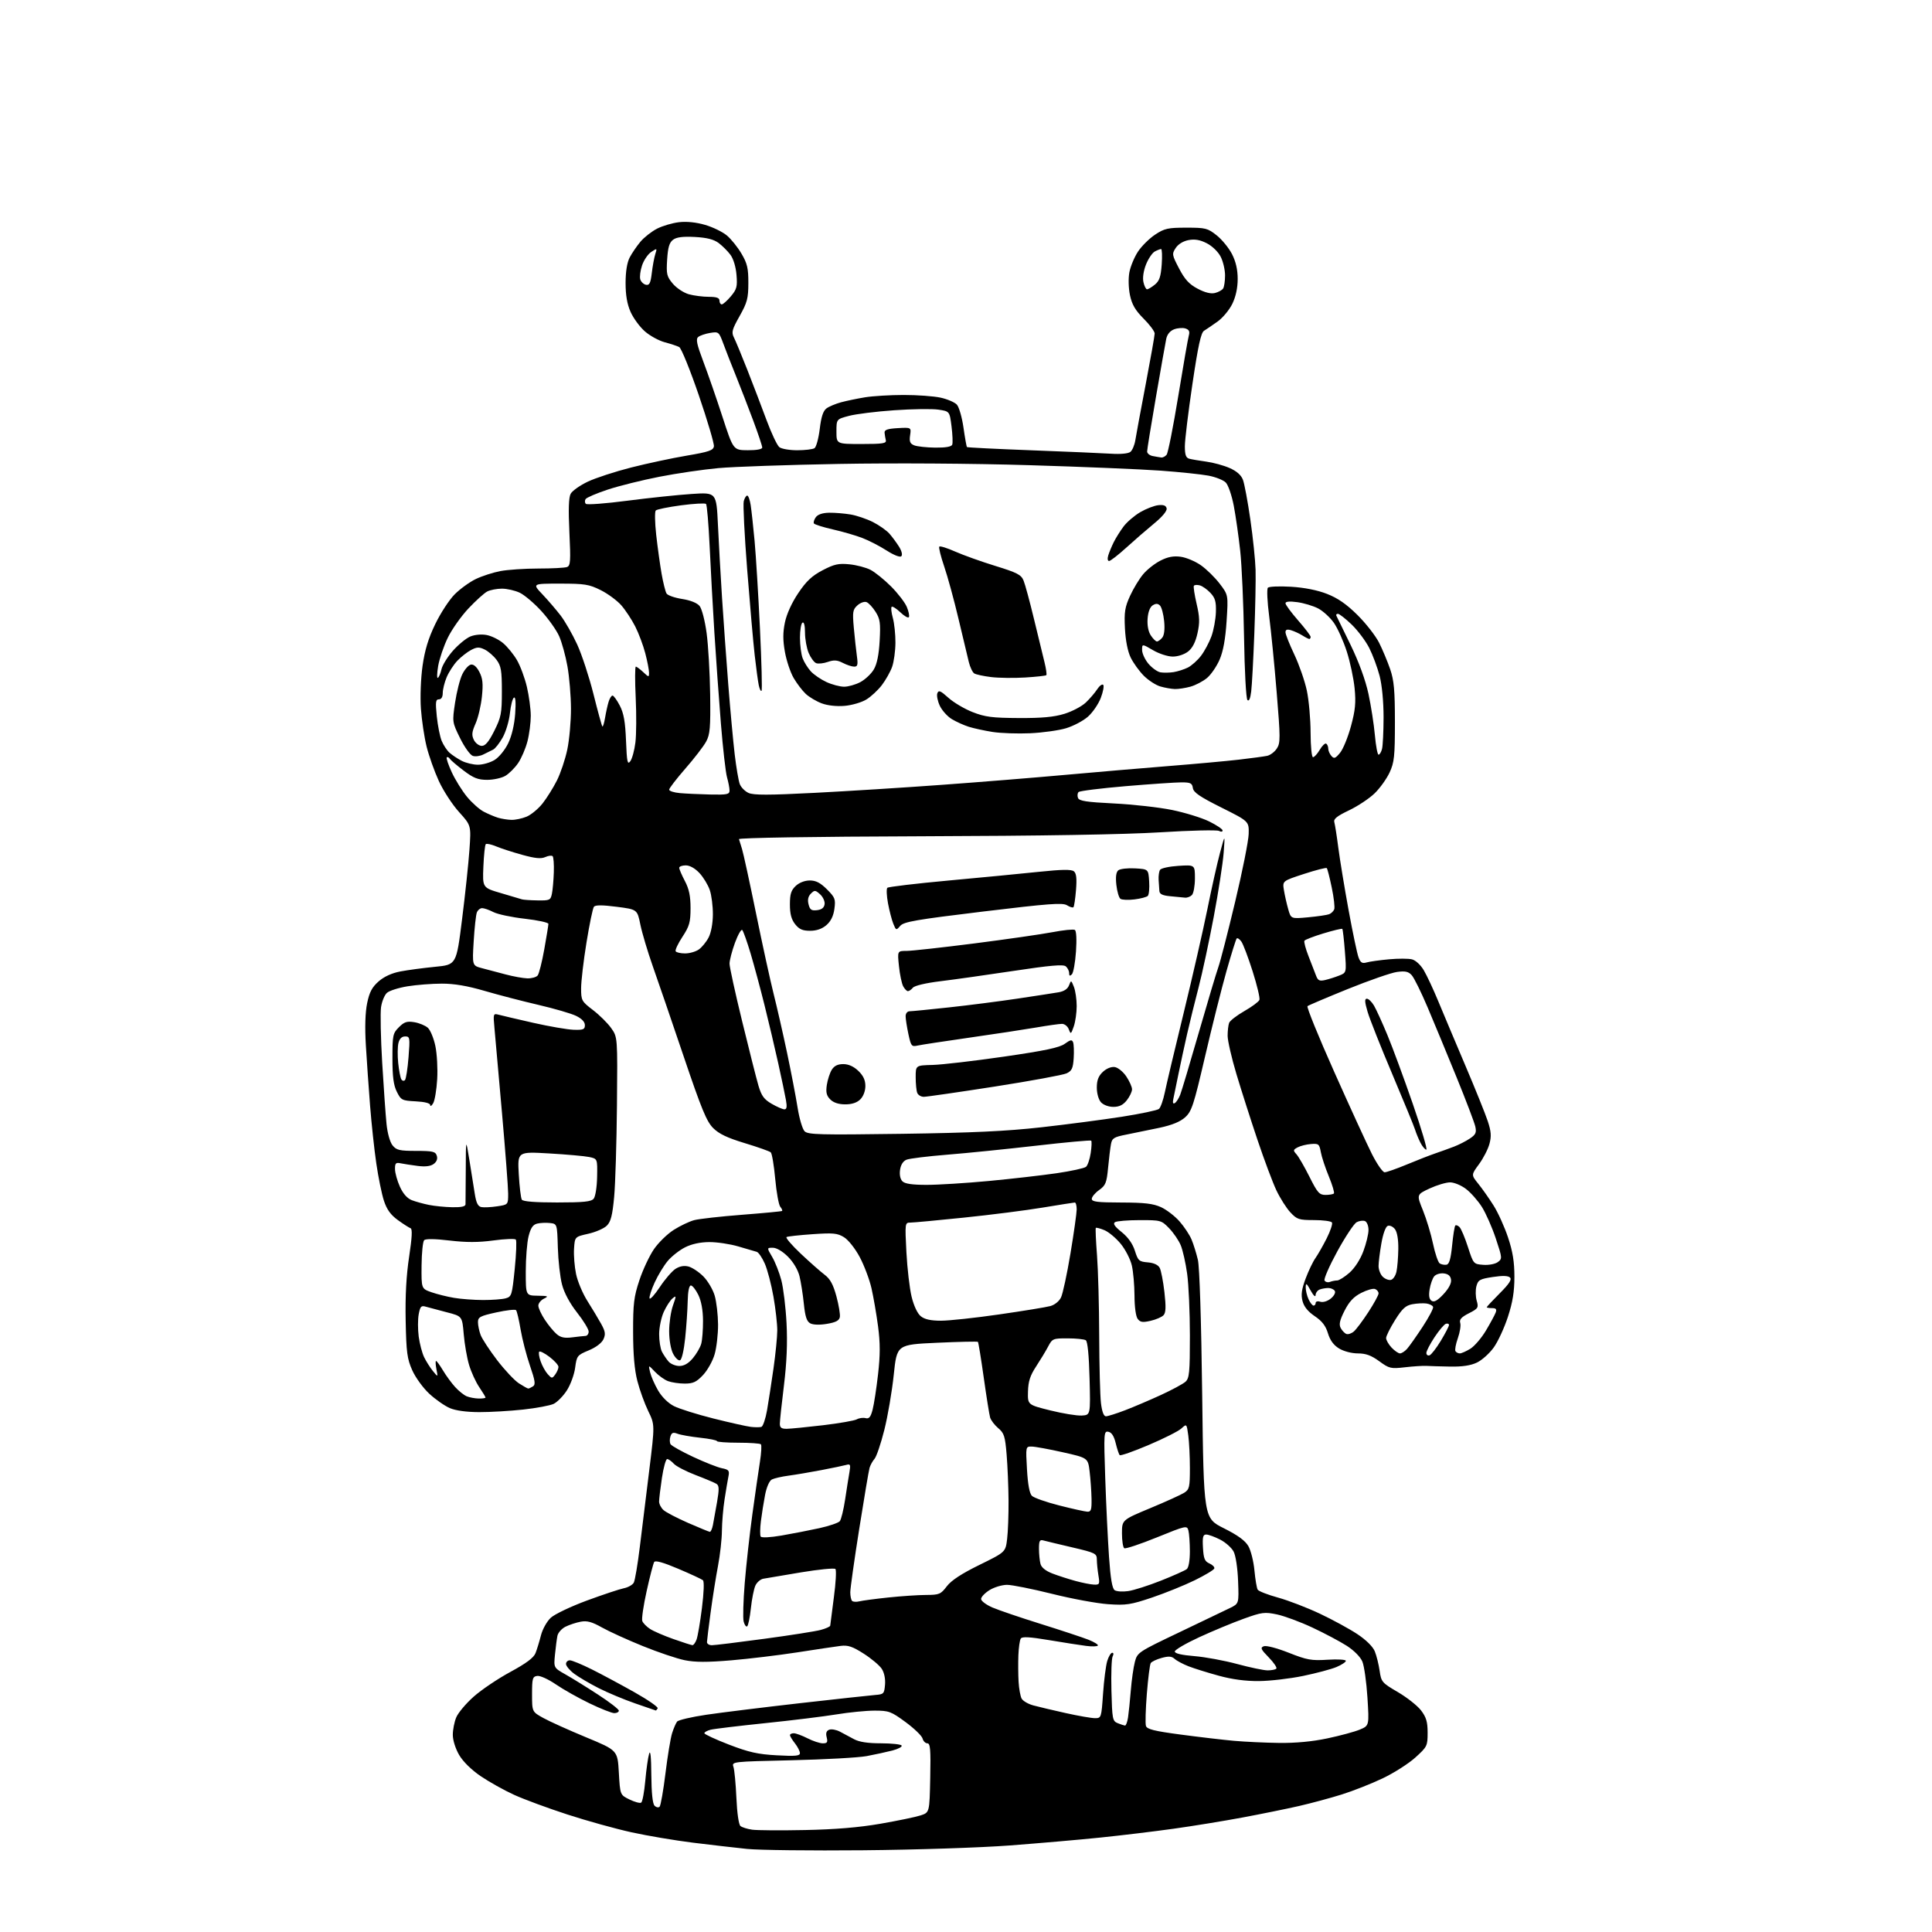 <?xml version="1.0" encoding="UTF-8" standalone="no"?>
<!-- Filename: 48395178f34866793f6d05a07bc4caf76af75e8f8a6a5a8e22131f4dbd5c8bfb.svg -->
<!-- Created with https://svgstud.io -->
<svg
  version="1.1"
  xmlns="http://www.w3.org/2000/svg"
  xmlns:xlink="http://www.w3.org/1999/xlink"
  xmlns:svg="http://www.w3.org/2000/svg"
  xmlns:rdf="http://www.w3.org/1999/02/22-rdf-syntax-ns#"
  xmlns:cc="http://creativecommons.org/ns#"
  xmlns:dc="http://purl.org/dc/elements/1.1/"
  viewBox="0 0 768 768"
  width="768"
  height="768"
  role="img"
  aria-labelledby="titleID descID"
>
  <title id="titleID">Obseractional robot</title>
  <desc id="descID">AI-generated SVG illustration: Obseractional robot, created on https://svgstud.io</desc>

  <rect width="100%" height="100%" fill="white" />


  <path stroke="none" fill="black" fill-rule="evenodd" d="M343.00,735.51C322.38,735.70 301.68,735.46 297.00,734.98C292.32,734.50 282.65,733.38 275.50,732.50C268.35,731.61 257.32,729.75 251.00,728.36C244.68,726.97 233.21,723.79 225.52,721.28C217.83,718.78 208.30,715.27 204.36,713.47C200.41,711.67 194.45,708.34 191.12,706.08C187.41,703.56 184.09,700.30 182.53,697.65C181.06,695.13 180.00,691.78 180.00,689.63C180.00,687.60 180.61,684.47 181.37,682.67C182.12,680.87 185.23,677.17 188.29,674.45C191.35,671.73 197.90,667.31 202.86,664.63C209.22,661.18 212.16,658.98 212.88,657.13C213.45,655.68 214.42,652.51 215.04,650.07C215.68,647.59 217.40,644.51 218.96,643.07C220.49,641.66 226.96,638.58 233.33,636.23C239.71,633.88 246.31,631.69 248.00,631.35C249.69,631.01 251.46,630.01 251.94,629.12C252.42,628.22 253.49,621.87 254.33,615.00C255.17,608.12 256.86,594.37 258.09,584.42C260.32,566.35 260.32,566.35 257.68,560.92C256.24,557.94 254.29,552.58 253.37,549.00C252.22,544.56 251.68,538.38 251.67,529.50C251.65,518.24 251.98,515.48 254.17,508.91C255.55,504.73 258.16,499.18 259.96,496.56C261.75,493.95 265.30,490.49 267.85,488.88C270.39,487.27 274.05,485.53 275.98,485.02C277.92,484.51 286.48,483.55 295.00,482.89C303.52,482.23 310.68,481.55 310.89,481.37C311.11,481.19 310.78,480.44 310.17,479.71C309.56,478.97 308.65,473.97 308.16,468.61C307.67,463.25 306.87,458.50 306.38,458.07C305.90,457.63 301.26,455.99 296.07,454.42C289.12,452.32 285.81,450.74 283.49,448.42C280.88,445.81 278.85,440.87 271.75,419.88C267.03,405.92 261.51,389.80 259.48,384.06C257.46,378.32 255.24,370.89 254.56,367.57C253.33,361.51 253.33,361.51 245.12,360.46C239.40,359.72 236.66,359.72 236.09,360.45C235.64,361.03 234.31,367.42 233.14,374.66C231.96,381.90 231.00,390.10 231.00,392.87C231.00,397.70 231.20,398.06 235.70,401.50C238.28,403.47 241.55,406.70 242.95,408.68C245.50,412.27 245.50,412.27 245.25,439.38C245.11,454.30 244.61,470.70 244.13,475.84C243.45,483.13 242.81,485.64 241.23,487.21C240.12,488.33 236.80,489.78 233.85,490.44C228.50,491.64 228.50,491.64 228.19,496.39C228.02,498.99 228.38,503.52 228.99,506.43C229.59,509.35 231.61,514.16 233.48,517.12C235.35,520.08 237.81,524.17 238.94,526.21C240.63,529.25 240.79,530.36 239.88,532.37C239.19,533.87 236.90,535.61 234.02,536.80C229.47,538.69 229.26,538.96 228.63,543.70C228.27,546.41 226.78,550.48 225.32,552.73C223.86,554.99 221.50,557.38 220.08,558.06C218.66,558.73 213.22,559.75 208.00,560.32C202.78,560.89 194.90,561.35 190.50,561.34C185.45,561.33 181.14,560.74 178.81,559.74C176.78,558.87 173.12,556.31 170.67,554.05C168.23,551.80 165.17,547.60 163.89,544.73C161.85,540.16 161.51,537.66 161.26,525.00C161.06,515.16 161.51,506.98 162.64,499.55C163.80,491.90 163.97,488.49 163.21,488.24C162.62,488.04 160.35,486.59 158.17,485.01C155.29,482.92 153.77,480.82 152.62,477.32C151.75,474.67 150.39,468.00 149.59,462.50C148.78,457.00 147.67,446.65 147.11,439.50C146.55,432.35 145.79,421.53 145.43,415.46C145.00,408.33 145.19,402.42 145.95,398.76C146.85,394.39 147.89,392.42 150.50,390.13C152.69,388.21 155.74,386.81 159.19,386.16C162.11,385.60 168.31,384.78 172.96,384.32C181.41,383.50 181.41,383.50 183.67,365.50C184.92,355.60 186.24,343.14 186.61,337.81C187.29,328.12 187.29,328.12 182.49,322.81C179.84,319.89 176.23,314.35 174.46,310.50C172.69,306.65 170.49,300.46 169.57,296.74C168.65,293.02 167.64,286.25 167.32,281.70C166.99,277.01 167.27,269.64 167.97,264.69C168.87,258.40 170.28,253.74 173.04,248.05C175.14,243.70 178.61,238.39 180.76,236.24C182.90,234.10 186.66,231.37 189.11,230.19C191.56,229.00 195.98,227.57 198.92,227.01C201.86,226.46 208.67,226.00 214.05,226.00C219.43,226.00 224.54,225.73 225.41,225.40C226.77,224.88 226.89,223.05 226.34,211.60C225.91,202.51 226.06,197.75 226.85,196.28C227.48,195.11 230.55,192.94 233.67,191.46C236.80,189.98 244.56,187.45 250.93,185.83C257.29,184.22 267.23,182.09 273.00,181.12C281.84,179.62 283.55,179.03 283.79,177.42C283.94,176.36 281.24,167.22 277.78,157.10C274.32,146.99 270.81,138.36 269.99,137.95C269.17,137.53 266.58,136.67 264.23,136.05C261.89,135.42 258.32,133.47 256.32,131.70C254.31,129.94 251.77,126.47 250.67,124.00C249.29,120.90 248.68,117.33 248.68,112.50C248.68,107.99 249.26,104.39 250.30,102.37C251.20,100.65 253.13,97.82 254.59,96.08C256.05,94.34 259.03,92.01 261.19,90.90C263.36,89.79 267.28,88.64 269.90,88.33C272.93,87.97 276.71,88.35 280.27,89.39C283.35,90.28 287.26,92.19 288.95,93.61C290.65,95.04 293.27,98.30 294.77,100.86C297.05,104.73 297.50,106.66 297.48,112.50C297.47,118.62 297.03,120.27 294.01,125.64C291.00,130.99 290.70,132.09 291.74,134.14C292.40,135.44 294.79,141.22 297.07,147.00C299.34,152.78 302.78,161.78 304.71,167.00C306.64,172.22 308.93,177.06 309.80,177.75C310.67,178.44 313.88,178.99 316.94,178.98C320.00,178.98 323.07,178.61 323.77,178.17C324.46,177.72 325.40,174.29 325.86,170.53C326.44,165.67 327.22,163.31 328.56,162.33C329.59,161.58 332.20,160.49 334.35,159.91C336.50,159.33 340.79,158.44 343.88,157.93C346.97,157.43 353.87,157.01 359.20,157.01C364.54,157.00 371.13,157.48 373.85,158.06C376.57,158.65 379.51,159.91 380.38,160.86C381.24,161.82 382.42,165.93 383.00,169.99C383.58,174.06 384.20,177.53 384.38,177.71C384.56,177.90 396.14,178.48 410.11,179.00C424.07,179.53 438.30,180.14 441.72,180.36C445.46,180.60 448.50,180.31 449.35,179.63C450.12,179.01 451.00,176.93 451.31,175.00C451.61,173.07 453.46,163.08 455.43,152.79C457.39,142.51 459.00,133.41 459.00,132.57C459.00,131.74 457.03,129.08 454.61,126.67C451.31,123.36 449.97,121.07 449.19,117.39C448.59,114.57 448.49,110.70 448.94,108.25C449.38,105.92 450.92,102.21 452.37,100.01C453.83,97.81 456.89,94.78 459.19,93.26C462.89,90.81 464.27,90.50 471.58,90.50C479.26,90.50 480.07,90.71 483.66,93.56C485.77,95.24 488.51,98.60 489.75,101.02C491.27,104.00 492.00,107.19 492.00,110.90C492.00,114.44 491.25,117.92 489.87,120.77C488.69,123.20 486.04,126.38 483.98,127.84C481.91,129.30 479.50,130.95 478.61,131.50C477.40,132.25 476.25,137.52 474.00,152.71C472.35,163.82 471.00,174.93 471.00,177.39C471.00,180.80 471.42,181.98 472.75,182.35C473.71,182.61 476.75,183.13 479.50,183.50C482.25,183.87 486.41,185.00 488.75,186.03C491.57,187.26 493.37,188.84 494.08,190.70C494.67,192.24 496.00,199.35 497.03,206.50C498.07,213.65 499.00,222.65 499.11,226.50C499.23,230.35 499.00,241.82 498.61,252.00C498.22,262.18 497.67,272.47 497.37,274.87C497.03,277.68 496.50,278.90 495.88,278.28C495.33,277.73 494.74,266.85 494.53,253.34C494.31,240.15 493.63,224.67 493.00,218.93C492.37,213.19 491.22,205.14 490.44,201.03C489.64,196.88 488.23,192.79 487.25,191.80C486.28,190.83 483.20,189.61 480.40,189.08C477.61,188.55 469.06,187.65 461.41,187.09C453.76,186.53 430.18,185.55 409.00,184.91C386.32,184.23 355.29,184.03 333.50,184.42C313.15,184.78 291.57,185.53 285.55,186.08C279.54,186.63 268.99,188.17 262.12,189.52C255.25,190.86 246.00,193.16 241.57,194.63C237.13,196.10 233.18,197.79 232.79,198.39C232.40,198.99 232.44,199.84 232.88,200.28C233.33,200.73 240.76,200.17 249.40,199.04C258.05,197.92 269.55,196.71 274.95,196.36C284.78,195.71 284.78,195.71 285.39,208.61C285.72,215.70 286.45,228.70 287.01,237.50C287.58,246.30 288.69,261.82 289.49,272.00C290.29,282.18 291.45,294.74 292.06,299.91C292.67,305.09 293.58,310.38 294.07,311.67C294.56,312.97 296.13,314.56 297.56,315.21C299.56,316.12 305.58,316.11 323.83,315.17C336.85,314.50 359.65,313.07 374.50,311.98C389.35,310.90 411.40,309.12 423.50,308.02C435.60,306.93 454.05,305.35 464.50,304.52C474.95,303.69 487.55,302.54 492.50,301.97C497.45,301.39 502.51,300.71 503.74,300.45C504.97,300.18 506.69,298.88 507.56,297.55C509.01,295.34 509.00,293.41 507.51,275.32C506.62,264.42 505.27,250.78 504.52,245.00C503.76,239.20 503.53,234.11 504.01,233.62C504.47,233.14 508.60,232.97 513.18,233.24C518.49,233.56 523.67,234.58 527.50,236.08C531.79,237.75 535.25,240.15 539.62,244.48C542.99,247.82 546.86,252.79 548.23,255.53C549.60,258.26 551.57,262.98 552.61,266.00C554.14,270.47 554.50,274.41 554.50,287.00C554.50,300.67 554.25,303.04 552.39,307.07C551.22,309.58 548.55,313.32 546.44,315.36C544.33,317.41 539.75,320.45 536.26,322.12C531.47,324.40 530.03,325.56 530.41,326.82C530.68,327.75 531.40,332.32 532.00,337.00C532.61,341.68 534.44,352.82 536.08,361.76C537.72,370.70 539.50,379.19 540.05,380.62C540.83,382.69 541.49,383.09 543.27,382.58C544.50,382.23 548.49,381.67 552.14,381.34C555.79,381.00 559.91,381.01 561.29,381.36C562.73,381.72 564.73,383.57 565.99,385.71C567.20,387.76 569.78,393.28 571.72,397.97C573.66,402.66 578.50,414.15 582.47,423.50C586.45,432.85 590.47,442.83 591.41,445.68C592.76,449.78 592.90,451.66 592.08,454.70C591.51,456.82 589.64,460.46 587.92,462.79C584.80,467.04 584.80,467.04 587.65,470.58C589.22,472.52 591.95,476.40 593.72,479.21C595.49,482.01 598.08,487.73 599.47,491.91C601.34,497.51 602.00,501.61 602.00,507.53C602.00,513.46 601.32,517.63 599.41,523.49C597.98,527.86 595.45,533.34 593.77,535.66C592.10,537.99 589.11,540.68 587.12,541.63C584.64,542.82 581.30,543.32 576.50,543.24C572.65,543.17 568.38,543.04 567.00,542.96C565.62,542.89 561.80,543.13 558.50,543.51C552.85,544.16 552.25,544.02 548.26,541.10C545.09,538.79 542.94,538.00 539.76,538.00C537.30,537.99 534.15,537.17 532.30,536.04C530.13,534.72 528.72,532.79 527.88,530.00C526.99,527.04 525.54,525.15 522.64,523.20C519.93,521.38 518.34,519.42 517.77,517.18C517.12,514.67 517.42,512.51 519.00,508.27C520.15,505.20 521.91,501.51 522.92,500.09C523.92,498.67 525.94,495.12 527.41,492.21C528.87,489.30 529.80,486.49 529.48,485.96C529.15,485.43 525.94,485.00 522.34,485.00C516.34,485.00 515.57,484.75 512.95,481.94C511.38,480.26 508.88,476.32 507.39,473.19C505.91,470.06 502.51,460.98 499.83,453.00C497.15,445.02 493.39,433.28 491.48,426.90C489.57,420.52 488.00,413.69 488.00,411.73C488.00,409.77 488.27,407.46 488.60,406.60C488.93,405.74 491.67,403.62 494.68,401.90C497.69,400.18 500.37,398.19 500.64,397.48C500.92,396.78 499.70,391.66 497.94,386.12C496.18,380.57 494.16,375.24 493.45,374.27C492.74,373.30 491.92,372.75 491.61,373.05C491.31,373.35 489.48,379.20 487.54,386.05C485.60,392.90 481.76,408.18 479.02,420.00C474.54,439.27 473.72,441.77 471.14,444.12C469.17,445.91 465.91,447.24 460.88,448.32C456.82,449.18 450.94,450.39 447.82,451.00C442.81,451.98 442.07,452.43 441.63,454.81C441.35,456.29 440.83,460.53 440.48,464.24C439.92,470.19 439.50,471.22 436.92,473.06C435.31,474.20 434.00,475.78 434.00,476.57C434.00,477.73 436.23,478.00 445.75,478.02C454.95,478.04 458.37,478.44 461.51,479.86C463.71,480.87 467.03,483.41 468.88,485.52C470.74,487.63 472.89,490.88 473.67,492.75C474.45,494.62 475.58,498.25 476.18,500.82C476.84,503.65 477.52,524.88 477.89,554.50C478.50,603.50 478.50,603.50 486.49,607.50C492.11,610.32 495.00,612.43 496.26,614.64C497.25,616.37 498.33,620.71 498.66,624.30C499.00,627.89 499.58,631.32 499.95,631.92C500.33,632.53 503.98,633.95 508.07,635.08C512.16,636.21 519.64,639.09 524.70,641.48C529.76,643.87 536.45,647.52 539.57,649.59C543.05,651.90 545.74,654.56 546.50,656.43C547.19,658.12 548.05,661.59 548.42,664.14C549.06,668.60 549.36,668.95 555.68,672.64C559.31,674.77 563.45,678.04 564.89,679.92C566.96,682.64 567.50,684.46 567.50,688.78C567.50,694.03 567.32,694.39 562.61,698.65C559.92,701.08 554.07,704.81 549.61,706.93C545.15,709.05 537.86,711.93 533.41,713.32C528.97,714.72 521.32,716.78 516.41,717.91C511.51,719.03 501.43,721.08 494.00,722.47C486.57,723.86 474.20,725.88 466.50,726.95C458.80,728.03 445.75,729.60 437.50,730.45C429.25,731.31 413.05,732.71 401.50,733.59C389.67,734.48 364.13,735.32 343.00,735.51zM320.00,727.47C331.99,727.23 341.42,726.45 349.96,724.97C356.82,723.78 364.02,722.29 365.96,721.65C369.50,720.49 369.50,720.49 369.78,706.75C370.01,695.45 369.81,693.00 368.64,693.00C367.87,693.00 367.01,692.14 366.73,691.08C366.46,690.03 363.43,687.10 360.01,684.58C354.20,680.31 353.36,680.00 347.64,680.00C344.26,680.01 337.45,680.68 332.50,681.50C327.55,682.31 314.84,683.88 304.25,684.97C293.67,686.07 283.88,687.24 282.50,687.59C281.13,687.93 280.00,688.56 280.00,688.98C280.00,689.39 284.39,691.43 289.75,693.50C297.68,696.55 301.23,697.35 308.75,697.76C316.22,698.17 318.00,698.01 317.98,696.89C317.97,696.12 317.08,694.38 316.00,693.00C314.92,691.62 314.03,690.16 314.02,689.75C314.01,689.34 314.69,689.00 315.54,689.00C316.39,689.00 318.84,689.90 321.00,691.00C323.16,692.10 325.89,693.00 327.07,693.00C328.84,693.00 329.11,692.58 328.62,690.60C328.19,688.93 328.50,688.02 329.63,687.59C330.51,687.25 332.42,687.59 333.87,688.35C335.32,689.11 337.85,690.46 339.50,691.36C341.53,692.46 344.98,692.99 350.19,692.99C354.42,693.00 358.13,693.39 358.42,693.88C358.72,694.36 357.06,695.25 354.73,695.86C352.40,696.46 347.80,697.46 344.50,698.08C341.20,698.69 327.78,699.43 314.67,699.73C290.95,700.27 290.84,700.28 291.56,702.38C291.95,703.55 292.48,709.09 292.73,714.70C292.99,720.71 293.66,725.30 294.34,725.87C294.98,726.40 297.08,727.06 299.00,727.33C300.93,727.60 310.38,727.67 320.00,727.47zM262.20,718.20C262.64,717.76 263.69,711.79 264.53,704.95C265.37,698.10 266.55,690.92 267.16,689.00C267.76,687.08 268.66,684.99 269.16,684.36C269.65,683.74 274.88,682.51 280.78,681.64C286.67,680.77 303.43,678.70 318.00,677.04C332.57,675.39 346.07,673.92 348.00,673.77C351.28,673.52 351.52,673.26 351.81,669.67C352.01,667.35 351.49,664.88 350.51,663.38C349.62,662.02 346.40,659.31 343.35,657.36C338.88,654.50 337.09,653.90 334.15,654.27C332.14,654.52 324.43,655.67 317.00,656.83C309.57,657.98 297.71,659.41 290.64,660.01C281.10,660.81 276.32,660.80 272.14,659.95C269.04,659.31 261.55,656.79 255.50,654.33C249.45,651.88 242.16,648.56 239.29,646.95C235.26,644.69 233.35,644.17 230.79,644.66C228.98,645.00 226.27,645.90 224.76,646.66C223.26,647.42 221.83,649.04 221.58,650.27C221.33,651.50 220.90,654.86 220.61,657.74C220.10,662.97 220.10,662.97 224.80,665.62C227.38,667.07 233.21,670.68 237.75,673.64C242.29,676.59 246.00,679.46 246.00,680.01C246.00,680.55 245.19,681.00 244.20,681.00C243.21,681.00 238.75,679.24 234.29,677.08C229.84,674.93 223.82,671.53 220.92,669.54C218.01,667.54 214.71,666.04 213.57,666.20C211.70,666.47 211.50,667.18 211.50,673.48C211.50,680.46 211.50,680.46 216.00,682.94C218.47,684.31 226.12,687.76 233.00,690.61C245.50,695.79 245.50,695.79 246.00,704.64C246.50,713.50 246.50,713.50 250.23,715.32C252.28,716.32 254.37,716.89 254.87,716.58C255.38,716.27 256.11,712.36 256.51,707.91C256.90,703.45 257.59,698.61 258.03,697.15C258.55,695.42 258.86,698.35 258.91,705.55C258.97,712.70 259.42,717.02 260.20,717.80C260.86,718.46 261.76,718.64 262.20,718.20zM508.50,692.84C515.02,692.92 521.69,692.30 527.66,691.03C532.70,689.97 538.50,688.40 540.55,687.54C544.28,685.98 544.28,685.98 543.58,674.80C543.19,668.65 542.28,662.22 541.56,660.50C540.79,658.65 538.25,656.09 535.36,654.23C532.66,652.50 526.52,649.24 521.71,646.99C516.90,644.73 510.55,642.38 507.61,641.76C502.69,640.73 501.61,640.87 494.38,643.48C490.04,645.04 482.11,648.33 476.75,650.80C471.39,653.27 467.00,655.83 467.00,656.50C467.00,657.28 469.71,657.92 474.75,658.33C479.01,658.67 486.69,660.09 491.82,661.48C496.95,662.86 502.39,664.00 503.91,664.00C505.42,664.00 506.98,663.69 507.35,663.31C507.73,662.94 506.38,660.93 504.35,658.85C501.20,655.62 500.91,654.97 502.37,654.41C503.36,654.03 507.59,655.14 512.29,656.99C519.57,659.87 521.29,660.18 527.74,659.77C531.73,659.51 535.00,659.71 535.00,660.20C535.00,660.70 533.31,661.81 531.25,662.68C529.19,663.54 523.23,665.13 518.00,666.21C512.77,667.29 504.90,668.21 500.50,668.25C495.17,668.30 489.83,667.59 484.50,666.13C480.10,664.93 474.70,663.24 472.50,662.39C470.30,661.53 467.80,660.21 466.95,659.44C465.75,658.37 464.57,658.28 461.74,659.06C459.72,659.62 457.78,660.54 457.43,661.12C457.07,661.69 456.38,667.16 455.89,673.28C455.40,679.40 455.23,685.16 455.53,686.08C455.94,687.40 458.82,688.12 469.28,689.51C476.55,690.48 486.10,691.60 490.50,692.00C494.90,692.39 503.00,692.77 508.50,692.84zM447.20,685.94C447.59,685.97 448.13,684.54 448.41,682.75C448.68,680.96 449.18,676.12 449.51,672.00C449.84,667.88 450.57,662.77 451.12,660.66C452.11,656.88 452.41,656.68 468.81,648.86C477.99,644.49 487.07,640.13 489.00,639.18C492.50,637.45 492.50,637.45 492.16,628.51C491.97,623.35 491.22,618.40 490.39,616.79C489.60,615.27 487.19,613.12 485.02,612.01C482.85,610.90 480.36,610.00 479.49,610.00C478.20,610.00 477.95,610.99 478.20,615.25C478.45,619.58 478.89,620.67 480.75,621.49C481.99,622.03 482.88,622.93 482.71,623.49C482.55,624.04 479.06,626.15 474.96,628.16C470.86,630.17 463.23,633.26 458.00,635.03C449.47,637.90 447.68,638.18 440.50,637.69C436.10,637.39 426.06,635.54 418.19,633.57C410.32,631.61 402.28,630.00 400.31,630.00C398.34,630.00 395.22,630.94 393.37,632.08C391.52,633.23 390.00,634.82 390.00,635.62C390.00,636.42 392.05,637.95 394.56,639.03C397.07,640.10 405.73,643.05 413.81,645.57C421.89,648.10 430.38,650.91 432.67,651.81C434.96,652.72 436.65,653.76 436.42,654.13C436.19,654.51 434.09,654.57 431.75,654.27C429.41,653.97 422.77,652.94 417.00,651.97C409.23,650.67 406.31,650.51 405.77,651.36C405.36,651.98 404.94,654.98 404.82,658.00C404.71,661.02 404.74,665.75 404.90,668.49C405.06,671.24 405.60,674.26 406.11,675.21C406.62,676.15 408.71,677.38 410.77,677.93C412.82,678.49 418.61,679.85 423.62,680.97C428.64,682.09 433.89,683.00 435.28,683.00C437.77,683.00 437.82,682.84 438.48,673.25C438.85,667.89 439.60,662.04 440.15,660.25C440.70,658.46 441.59,657.00 442.13,657.00C442.68,657.00 442.75,657.62 442.30,658.42C441.86,659.20 441.64,665.30 441.81,671.98C442.10,683.38 442.25,684.16 444.31,684.99C445.51,685.48 446.82,685.90 447.20,685.94zM260.69,679.95C260.59,679.92 256.90,678.65 252.50,677.13C248.10,675.61 241.57,672.88 238.00,671.07C234.43,669.26 230.04,666.68 228.25,665.34C226.46,664.00 225.00,662.25 225.00,661.45C225.00,660.65 225.69,660.00 226.52,660.00C227.36,660.00 231.30,661.63 235.27,663.61C239.25,665.60 246.89,669.70 252.25,672.72C257.61,675.74 261.74,678.61 261.44,679.10C261.13,679.60 260.80,679.98 260.69,679.95zM275.27,653.98C275.70,653.99 276.43,652.99 276.89,651.75C277.36,650.51 278.32,644.87 279.03,639.22C279.81,633.03 279.97,628.62 279.42,628.16C278.91,627.73 274.50,625.68 269.61,623.61C263.69,621.09 260.50,620.20 260.05,620.92C259.68,621.52 258.33,626.71 257.06,632.45C255.78,638.19 255.00,643.56 255.32,644.38C255.63,645.21 257.01,646.62 258.39,647.52C259.76,648.42 263.94,650.23 267.69,651.55C271.44,652.88 274.85,653.97 275.27,653.98zM282.98,654.00C284.07,654.00 293.41,652.86 303.73,651.46C314.05,650.07 324.19,648.48 326.25,647.92C328.31,647.37 330.01,646.60 330.03,646.21C330.05,645.82 330.70,640.77 331.47,635.00C332.25,629.23 332.53,624.14 332.09,623.70C331.66,623.26 325.50,623.86 318.40,625.04C311.31,626.22 304.56,627.36 303.42,627.57C302.28,627.78 300.86,629.01 300.27,630.31C299.68,631.61 298.87,635.67 298.48,639.35C298.09,643.02 297.42,646.24 296.99,646.51C296.56,646.77 295.94,645.90 295.61,644.56C295.27,643.23 295.47,636.37 296.04,629.32C296.61,622.27 297.98,609.98 299.07,602.00C300.17,594.02 301.52,584.63 302.08,581.13C302.64,577.63 302.81,574.48 302.47,574.13C302.12,573.78 298.05,573.50 293.42,573.50C288.79,573.50 285.00,573.21 285.00,572.87C285.00,572.52 281.98,571.91 278.30,571.52C274.61,571.12 270.59,570.41 269.35,569.94C267.57,569.26 266.98,569.49 266.49,571.04C266.15,572.11 266.19,573.49 266.57,574.12C266.96,574.75 271.00,577.01 275.55,579.14C280.10,581.27 285.24,583.30 286.96,583.64C289.71,584.19 290.03,584.59 289.57,586.88C289.28,588.32 288.58,592.42 288.03,596.00C287.47,599.58 287.00,605.20 286.97,608.50C286.95,611.80 286.25,618.10 285.41,622.50C284.57,626.90 283.25,635.23 282.48,641.00C281.70,646.77 281.05,652.06 281.03,652.75C281.01,653.44 281.89,654.00 282.98,654.00zM341.65,636.55C342.86,636.25 348.05,635.56 353.18,635.02C358.30,634.48 365.03,634.03 368.13,634.02C373.36,634.00 373.95,633.75 376.37,630.58C378.16,628.23 382.22,625.57 389.35,622.07C399.72,616.98 399.72,616.98 400.35,611.74C400.70,608.86 400.95,602.00 400.91,596.50C400.87,591.00 400.53,582.78 400.15,578.22C399.55,570.93 399.15,569.68 396.82,567.72C395.36,566.50 393.91,564.58 393.58,563.46C393.26,562.33 392.12,555.19 391.05,547.59C389.98,539.99 388.94,533.61 388.74,533.41C388.54,533.21 381.22,533.37 372.46,533.77C356.53,534.50 356.53,534.50 355.28,546.50C354.59,553.10 352.91,562.95 351.54,568.39C350.18,573.83 348.42,579.00 347.65,579.89C346.87,580.78 345.98,582.40 345.66,583.50C345.34,584.60 343.49,595.56 341.54,607.86C339.59,620.16 338.00,631.45 338.00,632.95C338.00,634.44 338.32,635.99 338.72,636.39C339.12,636.78 340.43,636.86 341.65,636.55zM448.50,632.48C450.70,632.16 456.55,630.29 461.50,628.33C466.45,626.36 471.06,624.30 471.75,623.75C472.51,623.15 472.99,620.35 472.99,616.63C472.98,613.26 472.72,609.55 472.41,608.39C471.86,606.34 471.48,606.42 459.84,611.15C453.24,613.83 447.42,615.76 446.92,615.45C446.41,615.14 446.00,612.48 446.00,609.54C446.00,604.20 446.00,604.20 457.25,599.51C463.44,596.94 469.51,594.18 470.75,593.39C472.79,592.09 473.00,591.17 473.00,583.62C473.00,579.03 472.71,573.17 472.36,570.60C471.72,565.92 471.72,565.92 469.61,567.85C468.45,568.92 462.60,571.87 456.60,574.41C450.61,576.96 445.44,578.77 445.11,578.44C444.78,578.12 444.06,575.97 443.51,573.68C442.83,570.87 441.89,569.40 440.61,569.16C438.79,568.81 438.74,569.51 439.35,587.65C439.70,598.02 440.38,612.06 440.85,618.85C441.45,627.55 442.12,631.47 443.10,632.13C443.87,632.65 446.30,632.81 448.50,632.48zM434.88,629.91C437.09,629.99 437.22,629.72 436.64,626.25C436.30,624.19 436.02,621.35 436.01,619.95C436.00,617.54 435.44,617.26 426.25,615.11C420.89,613.86 415.71,612.61 414.75,612.35C413.30,611.95 413.00,612.53 413.01,615.68C413.02,617.78 413.29,620.49 413.62,621.71C414.00,623.12 415.70,624.48 418.36,625.50C420.63,626.37 424.75,627.70 427.50,628.45C430.25,629.20 433.57,629.86 434.88,629.91zM310.72,610.39C315.00,609.65 321.73,608.34 325.67,607.48C329.61,606.61 333.29,605.36 333.83,604.70C334.38,604.04 335.34,600.12 335.96,596.00C336.58,591.88 337.35,586.99 337.68,585.14C338.19,582.20 338.03,581.85 336.38,582.33C335.35,582.62 330.90,583.55 326.50,584.39C322.10,585.23 316.25,586.22 313.50,586.59C310.75,586.95 307.74,587.65 306.82,588.12C305.83,588.64 304.73,591.13 304.13,594.25C303.57,597.14 302.82,601.84 302.47,604.70C302.11,607.57 302.08,610.32 302.39,610.81C302.71,611.34 306.18,611.17 310.72,610.39zM282.17,608.93C282.54,608.97 283.09,607.76 283.39,606.25C283.69,604.74 284.43,600.62 285.04,597.10C285.92,591.96 285.88,590.54 284.82,589.86C284.09,589.40 280.35,587.82 276.50,586.35C272.65,584.88 268.75,582.85 267.84,581.84C266.93,580.83 265.74,580.00 265.21,580.00C264.68,580.00 263.74,583.39 263.12,587.54C262.50,591.69 262.00,595.89 262.00,596.89C262.00,597.88 262.79,599.41 263.76,600.28C264.73,601.16 269.12,603.45 273.51,605.37C277.91,607.29 281.80,608.89 282.17,608.93zM432.25,600.92C433.72,600.99 433.98,600.15 433.90,595.75C433.85,592.86 433.51,588.03 433.15,585.02C432.50,579.54 432.50,579.54 422.50,577.30C417.00,576.06 411.43,575.04 410.11,575.03C407.73,575.00 407.72,575.02 408.24,584.09C408.58,590.04 409.25,593.68 410.19,594.61C410.97,595.40 415.86,597.12 421.06,598.44C426.25,599.76 431.29,600.88 432.25,600.92zM302.66,567.21C303.30,567.01 304.31,564.03 304.92,560.57C305.52,557.11 306.67,549.60 307.49,543.89C308.30,538.18 308.97,531.42 308.98,528.88C308.99,526.34 308.31,520.29 307.46,515.44C306.61,510.58 305.06,504.67 304.01,502.29C302.96,499.92 301.52,497.81 300.80,497.62C300.09,497.42 296.80,496.46 293.50,495.48C290.20,494.51 284.99,493.73 281.92,493.75C278.32,493.77 274.90,494.52 272.29,495.85C270.07,496.98 267.00,499.39 265.47,501.21C263.93,503.02 261.59,506.87 260.26,509.76C258.93,512.66 258.01,515.52 258.21,516.12C258.41,516.72 260.24,514.71 262.28,511.64C264.31,508.57 267.11,505.32 268.48,504.42C270.13,503.34 271.90,503.01 273.65,503.45C275.12,503.82 277.78,505.58 279.57,507.37C281.36,509.16 283.40,512.62 284.11,515.06C284.81,517.50 285.41,522.65 285.44,526.50C285.46,530.35 284.85,535.68 284.08,538.34C283.32,541.01 281.24,544.72 279.48,546.59C276.85,549.38 275.53,550.00 272.20,550.00C269.96,550.00 266.96,549.55 265.53,549.01C264.09,548.47 261.75,546.78 260.32,545.26C257.71,542.50 257.71,542.50 258.42,545.50C258.82,547.15 260.25,550.41 261.61,552.75C263.11,555.32 265.60,557.78 267.91,558.95C270.01,560.02 277.08,562.24 283.61,563.88C290.15,565.52 296.85,567.02 298.50,567.21C300.15,567.40 302.02,567.40 302.66,567.21zM312.75,567.97C314.26,567.95 320.77,567.31 327.20,566.55C333.64,565.78 339.66,564.73 340.59,564.21C341.52,563.69 343.09,563.47 344.08,563.73C345.47,564.09 346.10,563.33 346.88,560.35C347.43,558.23 348.40,551.91 349.04,546.30C349.92,538.58 349.92,533.95 349.05,527.30C348.41,522.46 347.23,515.62 346.43,512.10C345.62,508.58 343.52,503.01 341.76,499.71C339.96,496.33 337.24,492.89 335.53,491.83C332.90,490.20 331.26,490.04 323.00,490.61C317.77,490.97 313.12,491.48 312.66,491.75C312.19,492.01 314.75,494.99 318.33,498.37C321.91,501.74 326.17,505.50 327.80,506.73C330.01,508.39 331.21,510.59 332.49,515.32C333.43,518.81 334.05,522.53 333.85,523.57C333.58,524.96 332.22,525.67 328.72,526.25C325.85,526.74 323.23,526.66 322.10,526.05C320.69,525.30 320.07,523.40 319.54,518.28C319.16,514.55 318.38,509.62 317.82,507.31C317.20,504.79 315.38,501.71 313.23,499.56C311.10,497.43 308.69,496.00 307.23,496.00C304.80,496.00 304.80,496.00 306.95,499.64C308.13,501.64 309.77,505.81 310.59,508.89C311.40,511.98 312.34,519.67 312.66,526.00C313.07,533.87 312.74,541.66 311.63,550.71C310.73,557.97 310.00,564.84 310.00,565.96C310.00,567.53 310.64,567.99 312.75,567.97zM430.00,562.70C433.50,562.50 433.50,562.50 433.12,548.00C432.88,538.77 432.34,533.23 431.62,532.77C431.01,532.36 427.77,532.02 424.44,532.02C418.60,532.00 418.30,532.13 416.66,535.25C415.72,537.04 413.56,540.61 411.87,543.19C409.50,546.80 408.75,549.10 408.64,553.15C408.50,558.42 408.50,558.42 417.50,560.66C422.45,561.89 428.07,562.81 430.00,562.70zM439.62,563.00C440.35,563.00 443.78,561.92 447.23,560.60C450.68,559.28 457.10,556.54 461.50,554.52C465.90,552.49 470.29,550.13 471.25,549.26C472.78,547.88 473.00,545.63 473.00,530.92C473.00,521.69 472.51,510.63 471.91,506.33C471.32,502.04 470.17,496.94 469.36,495.01C468.56,493.08 466.48,490.04 464.75,488.25C461.68,485.08 461.40,485.00 453.05,485.02C448.35,485.02 443.93,485.39 443.23,485.83C442.33,486.41 443.07,487.53 445.88,489.78C448.44,491.84 450.25,494.40 451.14,497.21C452.39,501.16 452.80,501.52 456.25,501.81C458.66,502.01 460.35,502.79 461.00,503.99C461.55,505.02 462.39,509.38 462.88,513.68C463.54,519.54 463.45,521.83 462.52,522.82C461.84,523.55 459.53,524.55 457.39,525.04C454.22,525.77 453.27,525.63 452.25,524.28C451.51,523.30 450.99,519.52 450.98,515.06C450.96,510.90 450.49,505.49 449.92,503.04C449.36,500.59 447.37,496.71 445.50,494.43C443.63,492.15 440.71,489.71 439.02,489.01C437.32,488.31 435.79,487.90 435.60,488.12C435.42,488.33 435.63,493.23 436.08,499.00C436.52,504.77 436.92,519.17 436.95,531.00C436.99,542.83 437.30,554.86 437.65,557.75C438.06,561.15 438.75,563.00 439.62,563.00zM190.25,555.94C191.76,555.97 193.00,555.79 193.00,555.54C193.00,555.29 191.87,553.43 190.50,551.40C189.12,549.37 187.31,545.41 186.47,542.60C185.63,539.80 184.67,534.29 184.34,530.36C183.73,523.22 183.73,523.22 177.61,521.65C174.25,520.78 170.52,519.79 169.31,519.44C167.42,518.88 167.04,519.29 166.44,522.45C166.07,524.46 166.07,528.44 166.44,531.29C166.82,534.14 167.79,537.83 168.59,539.49C169.39,541.14 170.96,543.62 172.08,545.00C174.12,547.50 174.12,547.50 173.48,544.25C173.13,542.46 173.07,541.00 173.34,541.00C173.61,541.00 174.85,542.69 176.08,544.75C177.31,546.81 179.48,549.78 180.91,551.35C182.33,552.92 184.40,554.58 185.50,555.04C186.60,555.50 188.74,555.90 190.25,555.94zM210.00,551.97C210.28,551.97 211.11,551.58 211.85,551.11C212.96,550.41 212.74,548.90 210.67,542.88C209.27,538.82 207.60,532.35 206.95,528.50C206.30,524.65 205.49,521.19 205.14,520.81C204.79,520.43 201.24,520.83 197.25,521.71C190.83,523.12 190.00,523.57 190.00,525.59C190.00,526.84 190.48,529.14 191.06,530.68C191.65,532.23 194.60,536.74 197.62,540.69C200.65,544.64 204.55,548.80 206.31,549.92C208.06,551.05 209.72,551.97 210.00,551.97zM220.71,546.38C221.42,545.41 222.00,544.05 222.00,543.36C222.00,542.67 220.41,540.89 218.47,539.41C216.53,537.93 214.68,536.99 214.36,537.31C214.03,537.63 214.28,539.35 214.90,541.13C215.52,542.91 216.79,545.22 217.73,546.25C219.34,548.04 219.49,548.04 220.71,546.38zM270.07,543.00C271.92,543.00 273.67,541.99 275.41,539.92C276.84,538.23 278.34,535.64 278.75,534.17C279.16,532.70 279.48,528.58 279.46,525.00C279.44,520.81 278.77,517.17 277.60,514.75C276.59,512.69 275.26,511.00 274.64,511.00C273.92,511.00 273.45,513.33 273.37,517.25C273.30,520.69 272.85,527.29 272.37,531.92C271.86,536.84 271.01,540.50 270.31,540.73C269.65,540.95 268.42,539.77 267.56,538.11C266.66,536.38 266.00,532.58 266.00,529.18C266.00,525.92 266.67,521.34 267.50,519.00C268.89,515.07 268.88,514.86 267.34,516.13C266.43,516.88 264.86,519.30 263.86,521.50C262.86,523.70 262.03,527.67 262.02,530.32C262.01,532.96 262.51,536.11 263.13,537.32C263.75,538.52 264.94,540.29 265.78,541.25C266.62,542.21 268.55,543.00 270.07,543.00zM568.25,538.77C568.94,538.54 570.96,535.94 572.75,532.98C574.54,530.01 576.00,527.19 576.00,526.71C576.00,526.23 575.44,526.01 574.75,526.23C574.06,526.46 572.04,528.85 570.25,531.56C568.46,534.26 567.00,537.08 567.00,537.82C567.00,538.56 567.56,538.99 568.25,538.77zM556.52,538.00C557.16,538.00 558.41,537.20 559.29,536.23C560.17,535.26 562.94,531.34 565.46,527.51C567.97,523.69 569.87,520.10 569.68,519.53C569.50,518.96 568.31,518.35 567.04,518.16C565.77,517.98 563.25,518.11 561.42,518.45C558.76,518.95 557.42,520.18 554.56,524.75C552.60,527.88 551.00,531.10 551.00,531.90C551.00,532.71 551.98,534.41 553.17,535.69C554.37,536.96 555.88,538.00 556.52,538.00zM580.31,538.00C580.96,537.99 582.85,537.16 584.50,536.14C586.15,535.11 588.94,531.85 590.70,528.89C592.46,525.93 594.20,522.71 594.56,521.75C595.05,520.43 594.70,520.00 593.11,520.00C591.95,520.00 591.00,519.84 591.00,519.64C591.00,519.45 593.33,516.96 596.17,514.11C599.92,510.36 601.04,508.64 600.25,507.85C599.50,507.10 597.33,507.03 593.39,507.63C588.26,508.41 587.56,508.80 586.90,511.28C586.49,512.81 586.54,515.40 587.01,517.04C587.81,519.83 587.61,520.16 583.88,522.06C580.89,523.59 580.04,524.54 580.46,525.88C580.77,526.86 580.35,529.59 579.52,531.94C578.69,534.29 578.26,536.62 578.57,537.11C578.87,537.60 579.65,538.00 580.31,538.00zM227.45,531.62C229.68,531.34 232.06,531.08 232.75,531.05C233.44,531.02 234.00,530.24 234.00,529.31C234.00,528.38 231.93,524.98 229.39,521.76C226.49,518.06 224.27,513.94 223.41,510.62C222.65,507.72 221.90,501.11 221.75,495.92C221.47,486.50 221.47,486.50 218.62,486.17C217.04,485.99 214.74,486.10 213.50,486.41C211.83,486.83 210.95,488.14 210.12,491.43C209.50,493.88 209.00,500.19 209.00,505.44C209.00,515.00 209.00,515.00 213.75,515.07C217.90,515.13 218.22,515.27 216.25,516.22C215.01,516.82 214.00,518.07 214.00,519.01C214.00,519.95 215.16,522.47 216.57,524.61C217.98,526.75 220.10,529.32 221.27,530.32C222.85,531.68 224.43,532.01 227.45,531.62zM538.21,529.25C539.15,528.43 541.74,524.97 543.96,521.56C546.18,518.15 548.00,514.82 548.00,514.15C548.00,513.48 547.37,512.69 546.60,512.40C545.83,512.10 543.35,512.80 541.11,513.95C538.12,515.47 536.33,517.38 534.48,521.03C532.54,524.86 532.19,526.48 532.96,527.93C533.52,528.97 534.54,530.03 535.24,530.28C535.93,530.53 537.27,530.07 538.21,529.25zM374.08,525.00C377.30,525.00 387.71,523.88 397.22,522.50C406.72,521.13 415.85,519.64 417.50,519.19C419.24,518.72 421.04,517.27 421.77,515.75C422.47,514.32 424.16,506.47 425.52,498.32C426.88,490.17 427.99,482.26 428.00,480.75C428.00,479.24 427.66,478.01 427.25,478.02C426.84,478.03 421.10,478.94 414.50,480.03C407.90,481.13 393.85,482.92 383.27,484.01C372.70,485.11 363.07,486.00 361.88,486.00C359.74,486.00 359.71,486.17 360.31,497.75C360.65,504.21 361.58,512.19 362.38,515.48C363.27,519.12 364.70,522.15 366.03,523.23C367.57,524.47 369.96,525.00 374.08,525.00zM522.16,519.00C522.62,519.00 523.00,518.52 523.00,517.93C523.00,517.35 523.84,517.13 524.86,517.46C525.94,517.80 527.68,517.27 529.02,516.19C530.32,515.13 531.01,513.82 530.60,513.16C530.21,512.52 529.05,512.00 528.02,512.00C527.00,512.00 525.45,512.27 524.58,512.61C523.71,512.94 522.98,513.95 522.96,514.86C522.93,515.78 522.08,514.97 521.00,513.00C519.40,510.07 519.08,509.86 519.04,511.70C519.02,512.91 519.52,515.05 520.16,516.45C520.80,517.85 521.70,519.00 522.16,519.00zM573.81,514.45C575.92,512.18 577.01,510.10 576.81,508.70C576.60,507.18 575.70,506.41 573.91,506.20C572.49,506.03 570.78,506.56 570.12,507.36C569.45,508.16 568.63,510.48 568.30,512.51C567.88,515.10 568.12,516.47 569.10,517.10C570.10,517.75 571.44,516.99 573.81,514.45zM192.00,516.78C195.57,516.79 199.62,516.49 201.00,516.11C203.38,515.45 203.55,514.89 204.61,504.46C205.22,498.43 205.42,493.16 205.05,492.75C204.69,492.33 200.68,492.49 196.14,493.10C190.16,493.91 185.37,493.91 178.72,493.13C172.94,492.44 169.21,492.39 168.61,492.99C168.09,493.51 167.62,498.07 167.58,503.11C167.50,512.27 167.50,512.27 171.50,513.68C173.70,514.45 177.75,515.46 180.50,515.92C183.25,516.39 188.43,516.77 192.00,516.78zM528.68,509.57C529.50,509.26 530.79,509.00 531.55,509.00C532.31,509.00 534.50,507.62 536.42,505.94C538.51,504.10 540.72,500.70 541.95,497.40C543.08,494.39 544.00,490.58 544.00,488.93C544.00,487.27 543.37,485.70 542.58,485.39C541.80,485.09 540.31,485.30 539.28,485.85C538.24,486.41 534.80,491.60 531.62,497.40C528.45,503.20 526.15,508.44 526.53,509.04C526.90,509.64 527.87,509.88 528.68,509.57zM552.86,508.79C553.76,508.62 554.77,507.13 555.12,505.49C555.48,503.84 555.80,499.80 555.85,496.50C555.90,492.74 555.41,489.80 554.52,488.62C553.74,487.59 552.45,487.00 551.66,487.30C550.81,487.62 549.78,490.45 549.12,494.26C548.50,497.78 548.00,501.83 548.00,503.26C548.00,504.69 548.73,506.59 549.62,507.48C550.51,508.37 551.97,508.96 552.86,508.79zM575.00,502.74C576.09,502.55 576.70,500.46 577.24,495.08C577.64,491.02 578.21,487.45 578.51,487.16C578.80,486.87 579.55,487.15 580.19,487.79C580.82,488.42 582.33,491.99 583.53,495.72C585.71,502.45 585.75,502.50 589.61,502.79C591.79,502.96 594.33,502.48 595.39,501.71C597.22,500.37 597.20,500.11 594.60,492.30C593.13,487.89 590.64,482.25 589.07,479.77C587.50,477.29 584.66,474.08 582.76,472.63C580.85,471.17 578.02,470.00 576.41,470.01C574.81,470.02 571.16,471.11 568.29,472.44C563.09,474.87 563.09,474.87 565.65,481.17C567.05,484.63 568.86,490.61 569.66,494.46C570.47,498.31 571.66,501.80 572.31,502.23C572.96,502.65 574.17,502.88 575.00,502.74zM179.75,479.89C183.32,479.96 185.02,479.60 185.05,478.75C185.08,478.06 185.13,471.88 185.15,465.00C185.19,452.50 185.19,452.50 186.57,461.00C187.32,465.68 188.29,471.75 188.72,474.49C189.30,478.20 189.98,479.57 191.37,479.84C192.39,480.03 195.21,479.90 197.62,479.53C202.00,478.88 202.00,478.88 202.00,474.49C202.00,472.07 200.89,457.59 199.54,442.30C198.19,427.01 196.85,411.86 196.55,408.63C196.02,402.93 196.07,402.79 198.25,403.37C199.49,403.71 205.68,405.15 212.00,406.59C218.32,408.02 225.53,409.26 228.00,409.35C231.88,409.48 232.50,409.22 232.50,407.51C232.50,406.22 231.26,404.92 229.00,403.82C227.07,402.88 220.32,400.92 214.00,399.45C207.68,397.98 198.05,395.48 192.62,393.89C185.79,391.89 180.54,391.00 175.62,391.01C171.70,391.01 165.58,391.49 162.01,392.07C158.44,392.65 154.75,393.82 153.81,394.68C152.86,395.53 151.81,398.09 151.47,400.37C151.14,402.64 151.34,412.60 151.93,422.50C152.52,432.40 153.30,443.34 153.65,446.82C154.03,450.53 155.02,454.04 156.06,455.32C157.59,457.21 158.82,457.50 165.42,457.50C172.04,457.50 173.10,457.75 173.63,459.42C174.03,460.67 173.59,461.82 172.39,462.70C171.15,463.61 169.06,463.86 166.02,463.47C163.53,463.15 160.49,462.68 159.25,462.43C157.34,462.03 157.00,462.38 157.02,464.73C157.03,466.25 157.91,469.42 158.98,471.76C160.23,474.53 161.89,476.39 163.70,477.09C165.24,477.68 168.30,478.53 170.50,478.97C172.70,479.42 176.86,479.83 179.75,479.89zM221.44,478.00C232.01,478.00 235.01,477.69 235.99,476.51C236.68,475.68 237.29,471.87 237.36,467.82C237.50,460.62 237.50,460.62 234.21,459.93C232.40,459.55 225.25,458.91 218.31,458.51C205.71,457.78 205.71,457.78 206.22,466.77C206.50,471.72 207.05,476.27 207.43,476.88C207.88,477.62 212.69,478.00 221.44,478.00zM526.90,475.00C528.42,475.00 529.92,474.74 530.24,474.43C530.55,474.12 529.65,471.08 528.25,467.68C526.84,464.28 525.40,459.93 525.05,458.00C524.46,454.76 524.17,454.52 521.11,454.77C519.29,454.91 516.91,455.51 515.82,456.10C514.02,457.06 513.98,457.32 515.38,458.86C516.22,459.80 518.54,463.81 520.53,467.78C523.70,474.13 524.47,475.00 526.90,475.00zM368.38,471.00C372.92,471.00 384.02,470.31 393.06,469.46C402.10,468.61 414.22,467.22 419.99,466.38C425.76,465.54 431.02,464.39 431.69,463.84C432.36,463.29 433.20,460.83 433.57,458.37C433.94,455.92 434.03,453.69 433.77,453.43C433.51,453.18 423.67,454.07 411.90,455.43C400.13,456.78 384.20,458.40 376.50,459.01C368.80,459.63 361.54,460.52 360.38,460.99C359.02,461.53 358.08,462.99 357.79,465.01C357.50,466.96 357.86,468.72 358.73,469.59C359.72,470.58 362.62,471.00 368.38,471.00zM550.41,466.00C551.17,466.00 555.10,464.62 559.15,462.94C563.19,461.26 568.30,459.26 570.50,458.51C572.70,457.76 576.08,456.54 578.00,455.80C579.92,455.06 582.76,453.62 584.30,452.58C586.63,451.02 586.99,450.23 586.46,447.83C586.11,446.25 582.76,437.42 579.01,428.23C575.26,419.03 570.10,406.56 567.53,400.51C564.97,394.47 562.12,388.68 561.19,387.66C559.86,386.19 558.62,385.92 555.30,386.37C552.99,386.69 544.22,389.74 535.80,393.14C527.39,396.55 520.16,399.62 519.75,399.96C519.34,400.31 524.11,412.05 530.36,426.05C536.60,440.05 543.35,454.76 545.36,458.75C547.38,462.74 549.65,466.00 550.41,466.00zM566.98,457.00C566.47,457.00 565.42,455.76 564.65,454.25C563.88,452.74 562.91,450.38 562.49,449.00C562.06,447.62 558.00,437.73 553.46,427.00C548.92,416.27 544.50,405.14 543.65,402.25C542.48,398.27 542.40,397.00 543.34,397.00C544.02,397.00 545.30,398.24 546.19,399.75C547.08,401.26 549.49,406.55 551.54,411.50C553.59,416.45 558.12,428.71 561.59,438.75C565.06,448.79 567.49,457.00 566.98,457.00zM358.44,450.71C386.46,450.31 400.01,449.68 414.00,448.11C424.18,446.97 438.57,445.08 446.00,443.92C453.43,442.75 460.04,441.36 460.70,440.82C461.35,440.29 462.41,437.29 463.05,434.17C463.69,431.05 467.07,416.79 470.57,402.48C474.06,388.17 478.27,369.72 479.94,361.48C481.60,353.24 483.86,343.12 484.97,339.00C486.99,331.50 486.99,331.50 486.42,339.00C486.11,343.12 484.34,354.60 482.47,364.50C480.60,374.40 477.90,387.00 476.46,392.50C475.02,398.00 472.97,406.32 471.90,411.00C470.84,415.68 469.28,422.88 468.44,427.00C467.61,431.12 466.69,435.55 466.42,436.83C466.09,438.37 466.29,438.94 467.02,438.49C467.63,438.11 468.59,436.61 469.16,435.15C469.73,433.69 473.05,422.60 476.53,410.50C480.01,398.40 483.51,386.69 484.30,384.48C485.10,382.27 488.11,370.57 490.99,358.48C493.88,346.39 496.30,334.25 496.37,331.50C496.50,326.50 496.50,326.50 485.50,321.00C476.92,316.71 474.43,315.01 474.18,313.25C473.91,311.32 473.26,311.00 469.64,311.00C467.32,311.00 457.36,311.68 447.50,312.51C437.64,313.35 429.20,314.40 428.75,314.85C428.30,315.30 428.20,316.35 428.52,317.19C428.98,318.40 431.90,318.85 442.83,319.39C450.38,319.76 460.77,320.93 465.92,321.98C471.07,323.04 477.69,325.08 480.64,326.52C483.59,327.97 486.00,329.59 486.00,330.12C486.00,330.68 485.38,330.75 484.57,330.30C483.78,329.86 473.32,330.10 461.32,330.85C447.17,331.73 413.82,332.28 366.50,332.43C322.86,332.57 293.60,333.04 293.75,333.58C293.90,334.09 294.44,335.85 294.97,337.50C295.49,339.15 297.99,350.62 300.52,363.00C303.05,375.38 306.20,389.78 307.51,395.00C308.83,400.23 311.24,410.80 312.87,418.50C314.49,426.20 316.38,436.02 317.06,440.33C317.74,444.63 318.99,448.85 319.84,449.70C321.19,451.05 325.93,451.17 358.44,450.71zM311.80,440.98C312.75,440.99 312.91,440.00 312.42,437.25C312.06,435.19 310.66,428.55 309.32,422.50C307.98,416.45 305.54,406.10 303.89,399.50C302.25,392.90 299.76,383.68 298.37,379.00C296.97,374.32 295.48,370.14 295.06,369.70C294.65,369.26 293.34,371.56 292.15,374.80C290.97,378.05 290.00,381.77 290.00,383.07C290.00,384.37 292.25,394.67 295.01,405.96C297.76,417.26 300.68,428.77 301.49,431.55C302.69,435.61 303.70,437.01 306.74,438.77C308.81,439.97 311.08,440.96 311.80,440.98zM172.21,438.52C171.58,439.61 171.05,439.96 171.03,439.30C171.01,438.54 168.87,437.99 165.25,437.80C159.79,437.52 159.41,437.32 157.75,434.00C156.44,431.38 156.00,428.03 156.00,420.70C156.00,411.51 156.16,410.75 158.57,408.34C160.69,406.22 161.77,405.86 164.70,406.34C166.65,406.66 169.07,407.66 170.08,408.57C171.08,409.48 172.43,412.75 173.07,415.83C173.71,418.91 174.04,424.83 173.79,428.99C173.55,433.14 172.84,437.43 172.21,438.52zM442.58,440.00C440.68,440.00 438.62,439.23 437.65,438.17C436.70,437.11 436.00,434.66 436.00,432.35C436.00,429.42 436.64,427.74 438.40,426.09C439.84,424.74 441.73,423.97 443.12,424.17C444.39,424.35 446.46,426.02 447.72,427.90C448.97,429.77 450.00,432.07 450.00,433.01C450.00,433.96 449.07,435.92 447.93,437.37C446.44,439.25 444.93,440.00 442.58,440.00zM336.00,439.00C333.37,439.00 331.33,438.33 330.05,437.05C328.55,435.55 328.24,434.25 328.67,431.30C328.99,429.21 329.87,426.49 330.64,425.25C331.62,423.68 333.01,423.00 335.22,423.00C337.30,423.00 339.36,423.93 341.20,425.69C343.16,427.57 344.00,429.36 344.00,431.69C344.00,433.67 343.20,435.80 342.00,437.00C340.67,438.33 338.67,439.00 336.00,439.00zM367.23,436.00C366.12,436.00 364.94,435.29 364.61,434.42C364.27,433.55 364.00,430.74 364.00,428.17C364.00,423.50 364.00,423.50 370.75,423.33C374.46,423.23 387.18,421.75 399.00,420.04C415.42,417.66 421.15,416.45 423.27,414.92C425.52,413.29 426.13,413.18 426.58,414.34C426.87,415.12 426.98,417.94 426.81,420.62C426.55,424.67 426.08,425.68 424.00,426.67C422.62,427.32 409.74,429.69 395.38,431.93C381.01,434.17 368.34,436.00 367.23,436.00zM160.99,429.34C161.41,428.88 162.04,424.79 162.40,420.25C163.01,412.44 162.94,412.00 161.04,412.00C159.72,412.00 158.82,412.88 158.39,414.59C158.03,416.01 157.99,419.60 158.29,422.56C158.60,425.53 159.16,428.45 159.54,429.06C159.92,429.67 160.57,429.80 160.99,429.34zM364.85,415.61C362.35,416.16 362.15,415.91 361.10,411.05C360.50,408.22 360.00,405.02 360.00,403.95C360.00,402.86 360.68,402.00 361.54,402.00C362.39,402.00 369.48,401.30 377.29,400.45C385.11,399.60 397.35,398.03 404.50,396.96C411.65,395.89 418.99,394.76 420.80,394.45C422.96,394.08 424.40,393.13 424.95,391.69C425.77,389.55 425.82,389.57 426.90,392.32C427.50,393.86 428.00,397.28 428.00,399.92C428.00,402.55 427.48,406.20 426.84,408.03C425.75,411.15 425.63,411.22 424.87,409.18C424.43,407.98 423.21,407.00 422.16,407.00C421.12,407.00 416.49,407.65 411.88,408.45C407.27,409.24 395.40,411.05 385.50,412.46C375.60,413.88 366.31,415.29 364.85,415.61zM360.91,394.00C360.45,394.00 359.60,393.12 359.02,392.05C358.45,390.97 357.69,387.37 357.35,384.05C356.72,378.00 356.72,378.00 360.37,378.00C362.38,378.00 374.49,376.66 387.28,375.03C400.07,373.39 414.07,371.38 418.40,370.55C422.72,369.72 426.72,369.32 427.27,369.66C427.87,370.04 428.05,373.41 427.72,378.25C427.42,382.64 426.68,386.72 426.09,387.31C425.30,388.10 425.00,387.96 425.00,386.82C425.00,385.95 424.40,384.74 423.66,384.13C422.65,383.30 417.37,383.76 402.91,385.95C392.23,387.56 379.12,389.41 373.77,390.06C368.02,390.76 363.58,391.81 362.90,392.62C362.27,393.38 361.38,394.00 360.91,394.00zM526.78,389.57C528.27,389.22 530.80,388.42 532.38,387.79C535.27,386.65 535.27,386.65 534.61,378.14C534.25,373.46 533.79,369.46 533.59,369.25C533.38,369.05 530.01,369.85 526.10,371.04C522.20,372.22 518.78,373.54 518.53,373.96C518.27,374.38 519.00,377.15 520.16,380.11C521.32,383.07 522.66,386.56 523.16,387.85C523.89,389.79 524.53,390.09 526.78,389.57zM209.63,388.91C211.35,388.96 213.20,388.44 213.74,387.75C214.28,387.06 215.46,382.39 216.36,377.36C217.26,372.33 218.00,367.78 218.00,367.25C218.00,366.72 213.77,365.80 208.59,365.21C203.41,364.62 197.81,363.44 196.14,362.57C194.47,361.71 192.45,361.00 191.66,361.00C190.86,361.00 189.92,361.78 189.55,362.73C189.19,363.68 188.62,368.82 188.30,374.15C187.71,383.84 187.71,383.84 191.60,384.87C193.75,385.43 197.97,386.55 201.00,387.35C204.03,388.16 207.91,388.86 209.63,388.91zM272.34,379.00C274.11,379.00 276.56,378.30 277.78,377.44C279.01,376.58 280.76,374.44 281.67,372.69C282.67,370.79 283.36,367.08 283.38,363.50C283.40,360.20 282.85,355.83 282.14,353.79C281.44,351.74 279.59,348.70 278.03,347.04C276.28,345.16 274.20,344.00 272.60,344.00C271.17,344.00 270.00,344.44 270.00,344.97C270.00,345.50 271.01,347.86 272.25,350.22C273.92,353.39 274.50,356.19 274.50,361.00C274.49,366.63 274.06,368.15 271.28,372.40C269.51,375.09 268.30,377.68 268.59,378.15C268.88,378.62 270.57,379.00 272.34,379.00zM322.02,370.00C319.03,370.00 317.67,369.40 316.07,367.37C314.58,365.47 314.00,363.28 314.00,359.54C314.00,355.41 314.47,353.91 316.31,352.17C317.72,350.85 319.92,350.00 321.91,350.00C324.34,350.00 326.12,350.92 328.73,353.53C331.94,356.74 332.21,357.43 331.69,361.28C331.31,364.12 330.27,366.23 328.51,367.75C326.77,369.25 324.59,370.00 322.02,370.00zM357.86,368.04C356.27,369.90 356.19,369.87 355.11,367.22C354.50,365.73 353.55,362.05 352.99,359.06C352.44,356.07 352.32,353.30 352.74,352.91C353.16,352.52 364.07,351.22 377.00,350.03C389.93,348.85 406.12,347.28 413.00,346.56C422.09,345.61 425.87,345.55 426.87,346.35C427.87,347.15 428.10,349.12 427.73,353.78C427.45,357.26 426.99,360.34 426.71,360.63C426.43,360.91 425.27,360.56 424.14,359.85C422.42,358.78 416.93,359.19 390.79,362.35C364.13,365.57 359.26,366.42 357.86,368.04zM520.00,364.64C523.76,364.29 527.51,363.74 528.34,363.42C529.17,363.11 530.08,362.22 530.38,361.46C530.67,360.70 530.23,356.81 529.39,352.81C528.56,348.81 527.67,345.33 527.41,345.08C527.15,344.82 523.08,345.86 518.36,347.40C509.78,350.20 509.78,350.20 510.38,353.85C510.71,355.86 511.47,359.25 512.08,361.39C513.17,365.27 513.17,365.27 520.00,364.64zM324.78,361.81C326.63,361.60 327.59,360.84 327.79,359.44C327.96,358.31 327.15,356.54 326.01,355.51C324.11,353.79 323.80,353.77 322.34,355.23C321.25,356.32 320.95,357.68 321.41,359.48C321.95,361.65 322.56,362.07 324.78,361.81zM213.67,357.92C218.53,358.00 218.87,357.84 219.40,355.25C219.71,353.74 220.05,349.91 220.15,346.75C220.26,343.59 220.04,340.71 219.68,340.35C219.32,339.98 218.00,340.14 216.76,340.70C215.08,341.46 212.72,341.23 207.63,339.82C203.85,338.78 199.17,337.26 197.23,336.45C195.28,335.64 193.42,335.24 193.10,335.57C192.77,335.90 192.34,339.93 192.15,344.52C191.80,352.88 191.80,352.88 199.15,355.03C203.19,356.21 206.95,357.32 207.50,357.51C208.05,357.69 210.83,357.88 213.67,357.92zM450.96,357.53C448.51,357.84 446.00,357.73 445.39,357.29C444.79,356.86 444.06,354.37 443.77,351.77C443.42,348.57 443.67,346.69 444.54,345.96C445.26,345.37 448.24,345.03 451.17,345.19C456.50,345.50 456.50,345.50 456.81,350.39C456.98,353.08 456.74,355.66 456.27,356.13C455.80,356.60 453.41,357.23 450.96,357.53zM471.05,356.83C470.20,356.73 467.59,356.48 465.25,356.27C462.14,355.99 460.97,355.43 460.87,354.19C460.80,353.26 460.67,351.25 460.57,349.73C460.48,348.21 460.73,346.43 461.13,345.78C461.54,345.13 464.82,344.42 468.43,344.19C475.00,343.77 475.00,343.77 475.00,349.18C475.00,352.16 474.46,355.14 473.80,355.80C473.14,356.46 471.90,356.92 471.05,356.83zM203.28,325.91C204.81,325.96 207.54,325.38 209.35,324.63C211.15,323.87 214.00,321.51 215.68,319.38C217.36,317.25 219.93,313.14 221.38,310.26C222.83,307.38 224.69,301.84 225.51,297.95C226.33,294.05 226.98,286.74 226.97,281.68C226.95,276.63 226.32,269.07 225.57,264.89C224.83,260.70 223.34,255.30 222.27,252.89C221.20,250.47 218.00,245.97 215.17,242.87C212.33,239.77 208.48,236.51 206.61,235.62C204.73,234.73 201.55,234.00 199.53,234.00C197.52,234.00 194.89,234.51 193.68,235.13C192.48,235.75 189.12,238.79 186.21,241.88C183.31,244.97 179.61,250.20 178.01,253.50C176.40,256.80 174.68,261.85 174.18,264.72C173.69,267.59 173.64,269.73 174.06,269.46C174.49,269.19 175.13,267.66 175.49,266.06C175.84,264.45 177.88,261.14 180.03,258.70C182.18,256.27 185.29,253.71 186.95,253.02C188.72,252.29 191.41,252.04 193.45,252.43C195.37,252.79 198.31,254.23 199.99,255.65C201.67,257.06 204.14,260.08 205.48,262.37C206.82,264.66 208.60,269.45 209.44,273.01C210.28,276.58 210.98,281.76 210.99,284.53C210.99,287.30 210.40,291.89 209.66,294.74C208.92,297.59 207.25,301.47 205.95,303.36C204.65,305.26 202.38,307.53 200.89,308.41C199.41,309.28 196.16,310.00 193.67,310.00C190.02,310.00 188.23,309.30 184.33,306.34C181.67,304.33 179.19,302.21 178.80,301.62C178.42,301.04 177.88,300.79 177.60,301.07C177.31,301.35 178.21,304.02 179.59,307.00C180.97,309.98 183.69,314.36 185.63,316.72C187.57,319.09 190.58,321.77 192.32,322.67C194.06,323.57 196.61,324.65 197.99,325.07C199.37,325.48 201.75,325.87 203.28,325.91zM282.25,315.83C289.04,315.98 290.00,315.78 290.00,314.24C290.00,313.28 289.55,310.93 289.01,309.02C288.46,307.12 287.36,297.45 286.56,287.53C285.76,277.61 284.60,261.40 283.98,251.50C283.36,241.60 282.51,226.19 282.10,217.25C281.68,208.32 281.03,200.70 280.66,200.32C280.28,199.95 275.82,200.20 270.74,200.87C265.66,201.55 261.13,202.47 260.68,202.92C260.23,203.37 260.31,207.74 260.85,212.62C261.40,217.50 262.36,224.45 262.99,228.05C263.62,231.65 264.51,235.20 264.96,235.93C265.41,236.67 268.19,237.64 271.14,238.10C274.47,238.62 277.11,239.68 278.10,240.89C279.00,241.99 280.22,246.70 280.89,251.67C281.55,256.53 282.18,267.48 282.30,276.00C282.47,289.35 282.25,291.96 280.68,294.83C279.68,296.67 275.97,301.49 272.43,305.54C268.89,309.60 266.00,313.36 266.00,313.90C266.00,314.44 267.91,315.06 270.25,315.27C272.59,315.48 277.99,315.73 282.25,315.83zM190.00,303.99C191.93,303.99 194.90,303.14 196.61,302.09C198.35,301.03 200.73,298.12 202.00,295.49C203.43,292.55 204.47,288.14 204.79,283.74C205.11,279.17 204.94,276.92 204.29,277.32C203.74,277.66 203.03,280.43 202.71,283.48C202.40,286.52 201.10,290.88 199.82,293.17C198.54,295.45 196.82,297.63 196.00,298.00C195.18,298.38 193.46,299.23 192.19,299.89C190.92,300.55 189.02,300.82 187.97,300.49C186.92,300.16 184.65,297.01 182.91,293.47C179.76,287.08 179.75,287.01 180.90,279.29C181.54,275.03 182.83,269.95 183.78,268.02C184.73,266.08 186.26,264.36 187.19,264.19C188.27,263.99 189.50,265.06 190.56,267.12C191.88,269.67 192.10,271.76 191.57,276.90C191.20,280.50 190.07,285.32 189.05,287.61C187.55,291.01 187.43,292.22 188.38,294.14C189.03,295.44 190.45,296.50 191.53,296.50C192.94,296.50 194.36,294.79 196.50,290.50C199.21,285.07 199.50,283.57 199.50,274.83C199.50,266.58 199.19,264.73 197.41,262.33C196.26,260.77 194.14,258.92 192.69,258.21C190.50,257.14 189.59,257.16 187.28,258.37C185.75,259.17 183.29,261.10 181.80,262.66C180.32,264.22 178.41,267.17 177.55,269.22C176.70,271.26 176.00,274.08 176.00,275.47C176.00,277.07 175.44,278.00 174.47,278.00C173.18,278.00 173.05,279.06 173.63,284.75C174.01,288.46 174.89,292.86 175.58,294.52C176.27,296.18 177.66,298.29 178.67,299.20C179.68,300.11 181.85,301.56 183.50,302.42C185.15,303.28 188.07,303.99 190.00,303.99zM250.57,302.58C251.29,301.59 252.20,298.26 252.58,295.17C252.97,292.09 253.02,284.04 252.70,277.29C252.38,270.53 252.40,265.00 252.75,265.00C253.09,265.00 254.41,265.98 255.69,267.17C257.91,269.27 258.00,269.28 258.00,267.38C258.00,266.30 257.33,262.84 256.51,259.69C255.69,256.54 253.89,251.74 252.51,249.02C251.13,246.30 248.63,242.51 246.96,240.60C245.28,238.70 241.59,235.98 238.76,234.57C234.17,232.28 232.41,232.00 222.60,232.00C211.58,232.00 211.58,232.00 215.62,236.25C217.84,238.59 221.10,242.39 222.87,244.69C224.63,247.00 227.59,252.17 229.44,256.19C231.29,260.21 234.20,269.09 235.92,275.93C237.63,282.77 239.22,288.55 239.45,288.78C239.68,289.02 240.16,287.47 240.52,285.35C240.87,283.23 241.50,280.38 241.92,279.00C242.33,277.62 243.04,276.50 243.49,276.50C243.94,276.50 245.24,278.30 246.38,280.49C247.95,283.52 248.55,286.89 248.85,294.43C249.19,302.97 249.44,304.13 250.57,302.58zM532.69,299.26C533.90,297.80 535.85,293.03 537.03,288.66C538.76,282.27 539.04,279.33 538.48,273.61C538.09,269.70 536.70,263.12 535.37,259.00C534.05,254.88 531.74,249.74 530.24,247.59C528.73,245.44 525.91,242.86 523.96,241.85C522.01,240.84 518.30,239.73 515.71,239.37C512.61,238.95 511.00,239.10 511.00,239.81C511.00,240.40 513.25,243.45 516.00,246.60C518.75,249.74 521.00,252.69 521.00,253.16C521.00,253.62 520.76,254.00 520.46,254.00C520.17,254.00 518.93,253.37 517.71,252.60C516.50,251.84 514.49,250.91 513.25,250.54C511.64,250.05 511.00,250.28 511.00,251.33C511.00,252.13 512.58,256.11 514.51,260.17C516.43,264.24 518.68,270.69 519.49,274.53C520.30,278.36 520.97,285.89 520.98,291.25C520.99,296.68 521.42,301.00 521.94,301.00C522.46,301.00 523.67,299.67 524.63,298.05C525.58,296.43 526.73,295.34 527.18,295.61C527.63,295.89 528.00,296.79 528.00,297.60C528.00,298.42 528.56,299.72 529.25,300.50C530.31,301.70 530.83,301.52 532.69,299.26zM548.00,300.00C548.42,300.00 549.04,298.99 549.37,297.75C549.70,296.51 549.98,290.84 549.99,285.14C549.99,278.92 549.37,272.37 548.43,268.72C547.56,265.38 545.70,260.36 544.29,257.57C542.87,254.78 539.72,250.59 537.29,248.25C534.85,245.91 532.40,244.00 531.85,244.00C531.29,244.00 531.01,244.34 531.22,244.75C531.43,245.16 533.97,250.38 536.87,256.34C540.21,263.22 542.80,270.33 543.99,275.84C545.01,280.60 546.16,287.99 546.54,292.25C546.92,296.51 547.58,300.00 548.00,300.00zM409.50,291.48C404.55,291.70 397.82,291.47 394.55,290.96C391.27,290.44 387.00,289.51 385.05,288.89C383.10,288.27 380.09,286.90 378.36,285.86C376.63,284.82 374.49,282.44 373.60,280.58C372.72,278.71 372.27,276.46 372.61,275.58C373.12,274.25 373.87,274.56 376.98,277.36C379.05,279.23 383.38,281.80 386.62,283.07C391.61,285.02 394.40,285.38 405.00,285.43C414.19,285.48 418.99,285.03 423.14,283.75C426.24,282.79 430.07,280.77 431.65,279.25C433.23,277.74 435.26,275.38 436.15,274.00C437.05,272.62 438.12,271.83 438.54,272.23C438.95,272.63 438.52,274.97 437.58,277.43C436.64,279.89 434.33,283.26 432.45,284.91C430.57,286.56 426.66,288.62 423.76,289.49C420.87,290.36 414.45,291.25 409.50,291.48zM335.77,280.59C332.58,280.86 328.98,280.47 326.66,279.60C324.54,278.81 321.69,277.12 320.31,275.84C318.93,274.55 316.76,271.70 315.48,269.50C314.20,267.30 312.64,262.66 312.02,259.18C311.18,254.48 311.18,251.46 312.02,247.41C312.72,244.05 314.76,239.57 317.33,235.76C320.53,230.99 322.78,228.89 327.00,226.68C331.62,224.27 333.32,223.89 337.64,224.32C340.46,224.60 344.24,225.59 346.04,226.52C347.83,227.45 351.51,230.41 354.20,233.11C356.89,235.80 359.71,239.46 360.46,241.24C361.21,243.02 361.59,244.86 361.30,245.32C361.01,245.79 359.48,244.92 357.90,243.40C356.32,241.89 354.76,240.91 354.44,241.23C354.12,241.55 354.33,243.54 354.92,245.66C355.51,247.77 355.97,252.20 355.95,255.50C355.93,258.80 355.33,263.12 354.63,265.09C353.92,267.06 352.09,270.32 350.57,272.32C349.04,274.33 346.27,276.91 344.41,278.05C342.55,279.20 338.67,280.34 335.77,280.59zM302.72,274.61C302.43,274.90 301.93,273.87 301.61,272.32C301.29,270.77 300.57,265.45 300.01,260.50C299.44,255.55 298.10,240.24 297.02,226.49C295.94,212.73 295.33,200.47 295.65,199.24C295.97,198.01 296.59,197.00 297.03,197.00C297.47,197.00 298.09,198.69 298.40,200.75C298.72,202.81 299.42,209.22 299.96,215.00C300.49,220.78 301.45,236.43 302.09,249.79C302.73,263.15 303.02,274.32 302.72,274.61zM467.00,273.90C465.62,273.86 463.04,273.40 461.26,272.88C459.47,272.37 456.52,270.45 454.69,268.63C452.87,266.80 450.52,263.55 449.47,261.40C448.28,258.96 447.43,254.63 447.18,249.81C446.85,243.27 447.16,241.34 449.24,236.81C450.58,233.89 452.93,230.02 454.47,228.21C456.00,226.39 459.07,223.98 461.30,222.85C464.21,221.36 466.46,220.93 469.34,221.32C471.53,221.61 475.16,223.14 477.38,224.70C479.61,226.27 482.97,229.56 484.85,232.03C488.26,236.50 488.26,236.50 487.59,246.91C487.13,254.03 486.25,258.86 484.82,262.19C483.67,264.86 481.43,268.14 479.84,269.48C478.24,270.83 475.26,272.39 473.22,272.96C471.17,273.52 468.38,273.95 467.00,273.90zM335.52,272.98C337.17,272.99 340.10,272.16 342.02,271.14C343.93,270.11 346.34,267.85 347.36,266.10C348.62,263.96 349.37,260.25 349.68,254.71C350.07,247.64 349.85,246.05 348.06,243.22C346.92,241.41 345.30,239.67 344.46,239.35C343.61,239.02 341.99,239.60 340.85,240.63C338.99,242.30 338.84,243.23 339.40,249.50C339.75,253.35 340.30,258.41 340.62,260.75C341.11,264.27 340.93,265.00 339.56,265.00C338.65,265.00 336.61,264.33 335.04,263.52C332.80,262.36 331.50,262.28 329.08,263.12C327.37,263.72 325.29,263.94 324.44,263.62C323.60,263.29 322.26,261.46 321.45,259.55C320.65,257.63 320.00,254.00 320.00,251.47C320.00,248.67 319.61,247.12 319.00,247.50C318.45,247.84 318.00,250.54 318.00,253.49C318.00,256.45 318.48,260.14 319.07,261.68C319.65,263.23 321.12,265.57 322.32,266.88C323.52,268.19 326.30,270.09 328.50,271.11C330.70,272.13 333.86,272.97 335.52,272.98zM407.50,269.32C403.10,269.59 397.02,269.51 394.00,269.15C390.98,268.78 387.95,268.13 387.28,267.70C386.60,267.27 385.64,265.25 385.13,263.21C384.62,261.17 382.77,253.43 381.02,246.00C379.27,238.57 376.71,229.20 375.33,225.17C373.95,221.14 373.08,217.59 373.39,217.28C373.70,216.96 376.56,217.86 379.73,219.27C382.90,220.68 390.07,223.24 395.65,224.96C404.37,227.65 405.95,228.47 406.89,230.80C407.50,232.28 409.35,239.12 411.01,246.00C412.68,252.88 414.56,260.63 415.20,263.23C415.84,265.83 416.17,268.16 415.93,268.39C415.70,268.63 411.90,269.05 407.50,269.32zM466.50,267.18C468.15,266.92 470.71,266.10 472.20,265.36C473.68,264.61 476.04,262.51 477.43,260.68C478.82,258.86 480.68,255.37 481.57,252.93C482.45,250.49 483.25,246.18 483.34,243.33C483.47,239.16 483.05,237.69 481.16,235.68C479.88,234.31 477.97,232.96 476.92,232.69C475.86,232.41 474.81,232.49 474.58,232.87C474.35,233.24 474.84,236.46 475.67,240.02C476.90,245.28 476.96,247.49 476.02,251.73C475.24,255.25 474.03,257.62 472.30,258.98C470.82,260.14 468.23,261.00 466.20,261.00C464.23,261.00 460.77,259.88 458.34,258.46C454.00,255.92 454.00,255.92 454.00,258.38C454.00,259.74 455.14,262.20 456.53,263.86C457.93,265.51 460.07,267.04 461.28,267.26C462.50,267.47 464.85,267.44 466.50,267.18zM459.90,255.00C460.37,255.00 461.32,254.32 462.00,253.49C462.80,252.53 463.08,250.17 462.77,246.94C462.50,244.16 461.76,241.36 461.11,240.71C460.26,239.86 459.47,239.84 458.22,240.62C457.14,241.30 456.38,243.27 456.19,245.93C455.99,248.58 456.47,251.07 457.46,252.58C458.33,253.91 459.43,255.00 459.90,255.00zM440.88,223.00C440.29,223.00 440.16,222.06 440.56,220.75C440.94,219.51 441.92,217.15 442.74,215.50C443.56,213.85 445.32,211.05 446.65,209.27C447.98,207.50 450.97,204.94 453.28,203.59C455.60,202.24 458.83,200.99 460.46,200.82C462.56,200.59 463.53,200.97 463.76,202.12C463.96,203.10 462.01,205.45 458.80,208.08C455.88,210.48 450.89,214.81 447.69,217.72C444.50,220.62 441.43,223.00 440.88,223.00zM358.29,221.11C357.77,221.63 355.36,220.70 352.45,218.84C349.73,217.09 345.39,214.85 342.80,213.86C340.22,212.86 334.94,211.33 331.06,210.45C327.19,209.57 323.81,208.50 323.54,208.07C323.28,207.64 323.63,206.53 324.31,205.59C325.12,204.49 327.00,203.86 329.62,203.82C331.85,203.79 335.66,204.10 338.09,204.51C340.51,204.91 344.52,206.27 347.00,207.52C349.48,208.78 352.43,210.86 353.57,212.15C354.70,213.44 356.43,215.79 357.41,217.36C358.45,219.04 358.82,220.58 358.29,221.11zM461.63,181.86C462.25,181.94 463.21,181.44 463.76,180.75C464.31,180.06 466.39,169.60 468.37,157.50C470.35,145.40 472.24,134.53 472.58,133.35C473.02,131.76 472.66,131.03 471.22,130.57C470.15,130.23 468.12,130.38 466.72,130.91C465.12,131.53 463.97,132.91 463.60,134.69C463.28,136.24 461.43,146.63 459.51,157.79C457.58,168.95 456.00,178.71 456.00,179.47C456.00,180.24 457.01,181.06 458.25,181.29C459.49,181.53 461.01,181.79 461.63,181.86zM297.25,178.97C300.82,178.99 303.00,178.58 303.00,177.89C303.00,177.28 301.38,172.44 299.40,167.14C297.43,161.84 294.35,153.90 292.58,149.50C290.80,145.10 288.53,139.31 287.55,136.64C285.79,131.89 285.67,131.79 282.29,132.34C280.38,132.65 278.25,133.38 277.55,133.96C276.54,134.79 276.97,136.82 279.59,143.76C281.41,148.57 284.84,158.45 287.20,165.72C291.50,178.94 291.50,178.94 297.25,178.97zM371.78,177.94C375.94,177.98 378.22,177.58 378.53,176.75C378.79,176.06 378.66,172.80 378.25,169.50C377.49,163.50 377.49,163.50 373.00,162.83C370.52,162.47 362.65,162.58 355.50,163.08C348.35,163.57 340.25,164.58 337.50,165.31C332.50,166.63 332.50,166.63 332.50,171.57C332.50,176.50 332.50,176.50 342.50,176.50C350.89,176.50 352.44,176.26 352.13,175.00C351.93,174.18 351.70,172.82 351.63,172.00C351.53,170.87 352.83,170.42 356.87,170.19C362.24,169.89 362.24,169.89 361.78,173.03C361.41,175.54 361.75,176.36 363.41,177.03C364.56,177.49 368.33,177.90 371.78,177.94zM286.91,121.00C287.41,121.00 289.04,119.56 290.52,117.80C292.89,114.98 293.16,113.94 292.77,109.25C292.51,106.09 291.53,102.84 290.35,101.27C289.27,99.81 287.15,97.71 285.66,96.59C283.72,95.15 281.00,94.46 276.22,94.20C271.43,93.95 268.94,94.27 267.56,95.30C266.08,96.41 265.51,98.30 265.20,103.18C264.83,108.99 265.05,109.90 267.46,112.77C268.93,114.51 271.79,116.40 273.81,116.97C275.84,117.53 279.41,117.99 281.75,117.99C284.86,118.00 286.00,118.40 286.00,119.50C286.00,120.33 286.41,121.00 286.91,121.00zM482.99,116.47C484.36,116.12 485.82,115.31 486.22,114.67C486.63,114.03 486.98,111.70 486.98,109.50C486.99,107.30 486.21,103.96 485.25,102.07C484.24,100.09 481.90,97.82 479.73,96.71C477.04,95.33 474.97,94.97 472.47,95.44C470.35,95.84 468.35,97.06 467.36,98.58C465.81,100.94 465.87,101.33 468.71,106.75C470.99,111.11 472.71,112.98 476.09,114.77C479.01,116.31 481.33,116.88 482.99,116.47zM455.97,115.00C456.41,115.00 457.81,114.17 459.06,113.15C460.88,111.68 461.44,110.02 461.80,105.15C462.04,101.77 461.93,99.00 461.55,99.00C461.18,99.00 460.05,99.44 459.05,99.97C458.06,100.50 456.49,102.82 455.57,105.11C454.56,107.64 454.15,110.41 454.53,112.14C454.88,113.71 455.52,115.00 455.97,115.00zM259.10,108.52C259.43,105.76 260.05,102.39 260.48,101.04C261.25,98.64 261.21,98.62 258.88,100.15C257.57,101.01 255.93,103.42 255.23,105.50C254.53,107.59 254.21,110.10 254.53,111.08C254.84,112.07 255.86,113.02 256.80,113.21C258.16,113.47 258.62,112.54 259.10,108.52z" />

</svg>
